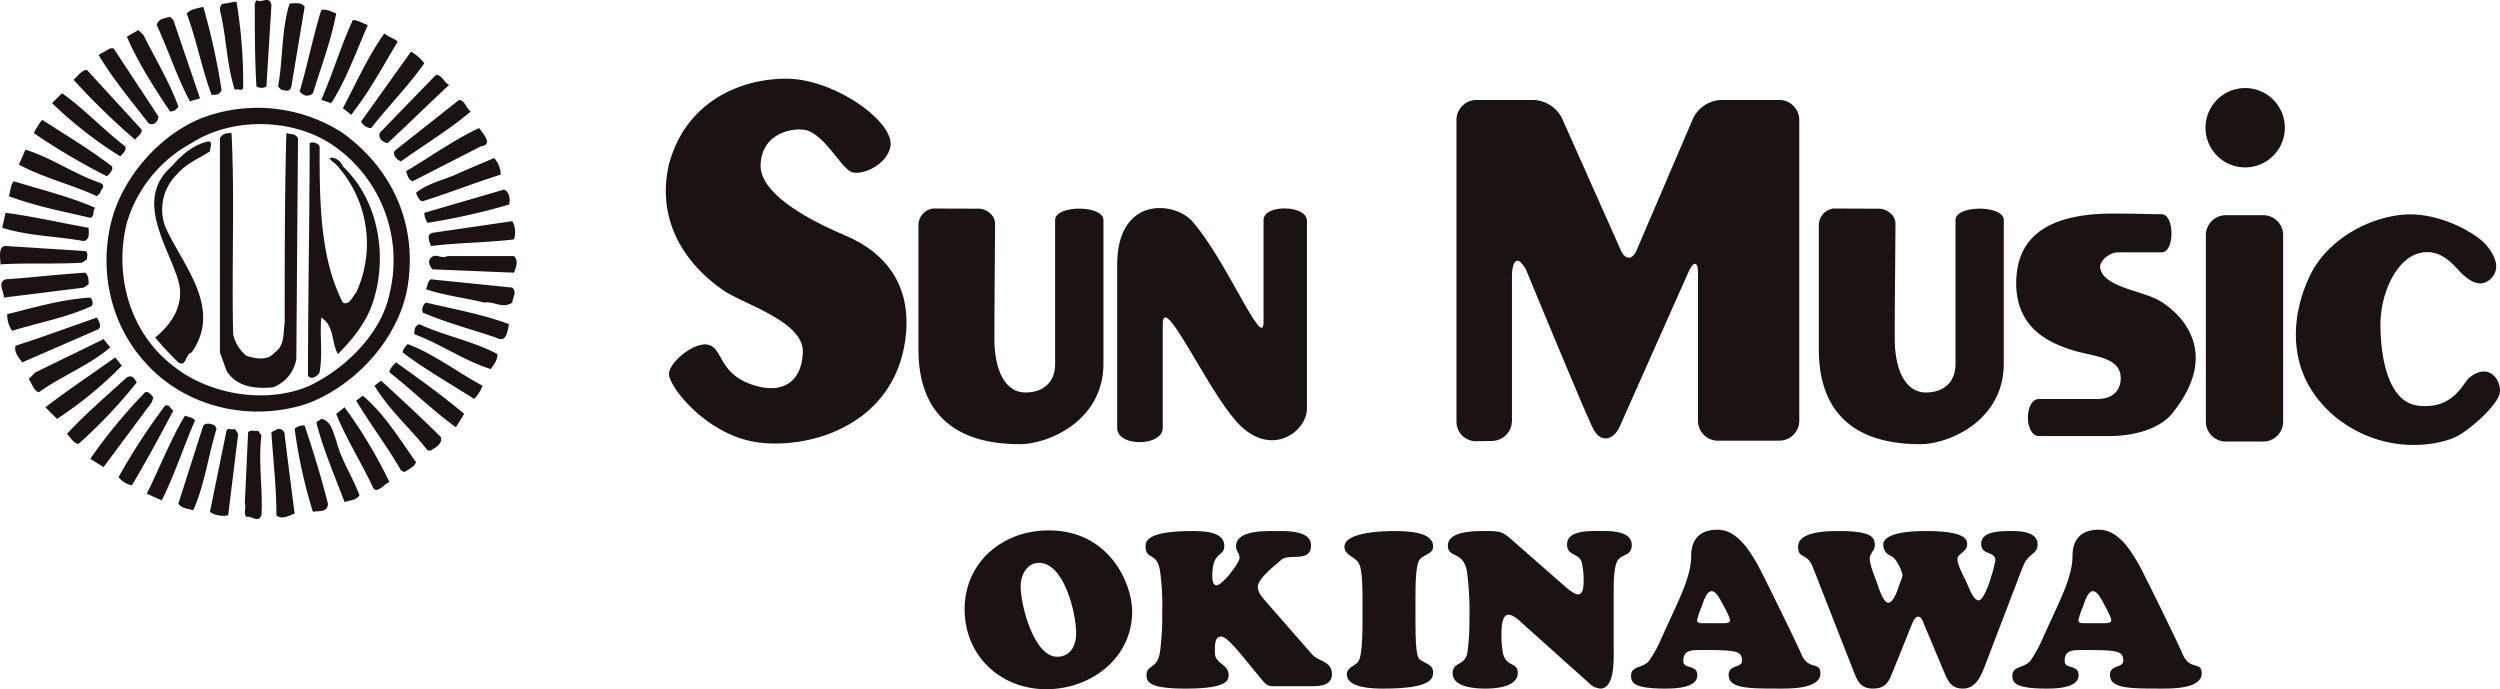 <svg xmlns="http://www.w3.org/2000/svg" width="613" height="169" viewBox="0 0 613 169">
  <g id="logo" transform="translate(0.001 0.001)">
    <path id="パス_1" data-name="パス 1" d="M1.765,60.337l19.147,1.223c.816.409.407,1.223.407,2.039l-1.223.81c-6.515.407-12.634,0-19.965.407,0-1.217-.818-4.885,1.634-4.478M1.351,68.49c-2.039.81-.4,2.851-.4,4.476q9.773-1.212,19.558-2.442l1.223-.818c0-1.217,0-2.039-.816-2.849-6.521.409-13.45,1.217-19.56,1.632M.538,55.852c6.519,2.043,13.445,2.043,19.967,3.262,1.632-.407,1.223-2.035,1.223-3.262C14.8,54.631,7.875,53,1.351,52.185Zm1.227,21.19a6.882,6.882,0,0,0,1.217,4.076c6.523-2.035,13.448-3.26,19.56-6.11a1.8,1.8,0,0,0-.4-2.041c-6.926.409-13.859,2.448-20.372,4.076m1.624-32.6c-.814.816-.814,2.446-1.221,3.667,6.521,2.444,13.043,3.665,19.969,5.3,1.217-.411.4-1.636,1.217-2.448C16.836,48.112,9.91,46.48,3.388,44.445M3.8,84.79c-.409,1.624.816,2.849,1.632,4.067l18.744-8.151c.814-.808,0-2.035-.413-2.849L9.912,82.749Zm.816-44.42c6.11,3.264,13.036,4.892,19.147,7.742l.82-.814c0-.818,1.632-1.63,0-2.446C18.466,42.815,12.764,38.74,6.243,36.7ZM8.689,91.305,7.057,92.931c.818,1.225,1.221,2.855,2.448,3.258,5.705-4.067,12.223-6.515,17.521-11L25.4,83.154Zm1.63-61.935a22.6,22.6,0,0,0-2.041,3.26A159.1,159.1,0,0,0,26.212,43.22c.814-.814,1.63-1.624,1.217-2.442C22.136,36.7,16.02,33.035,10.319,29.37M28.244,87.639c-5.705,4.076-11.816,8.149-17.116,12.225l2.855,2.851a96.569,96.569,0,0,0,15.9-13.041l-1.634-2.035M12.764,25.294a102.223,102.223,0,0,0,16.7,13.041c.82-.816,1.63-1.632,1.223-2.448-5.294-4.074-9.779-8.965-15.48-13.041ZM31.1,92.522c-4.885,4.485-10.186,8.967-14.668,13.859.816.816,1.632,2.444,2.851,2.444A122.639,122.639,0,0,0,33.543,93.749c-.407-.411-.812-2.035-2.446-1.227M21.318,17.147c-1.223,0-2.444,1.626-3.258,2.442A171.091,171.091,0,0,0,33.136,34.257c.407-.814,1.632-1.223,1.632-2.444L21.318,17.147M35.582,96.188a129.842,129.842,0,0,0-13.445,16.306l3.26,2.035L37.212,98.64l.407-1.227c-.407-.407-1.221-1.628-2.037-1.225M24.173,13.477C27.842,19.589,32.32,24.883,36.4,30.184c1.221.814,2.444-.411,2.444-1.63l-11-16.707h-.816Zm16.294,85.98a160.638,160.638,0,0,0-11.4,17.523,5.624,5.624,0,0,0,3.258,2.033c3.667-6.116,6.928-12.225,10.186-18.339-.812-.4-.812-1.626-2.039-1.217m43.6-66.827c11.818,8.556,18.337,22,15.9,37.486C97.924,82.749,87.331,94.565,75.108,99.047c-13.859,4.485-29.75.816-39.527-10.19-8.556-9.37-11.409-22.815-8.153-35.04,2.859-10.6,11.818-20.783,22.006-24.854A38.45,38.45,0,0,1,84.067,32.63M95.48,72.158A34.214,34.214,0,0,0,82.033,35.887c-9.783-6.924-24.858-7.333-35.044-.816A32.935,32.935,0,0,0,31.1,54.631c-3.256,13.036.814,27.3,11.822,35.449,8.961,6.926,22.815,8.967,33,4.485,8.558-4.076,17.519-12.632,19.56-22.406M31.1,9c2.855,6.515,6.521,12.221,10.595,18.333a2.241,2.241,0,0,0,2.037-1.221c-2.037-5.705-5.7-11.818-8.556-17.523L33.952,7.364Zm14.261,92.9c-3.667,6.116-6.11,12.634-9.372,19.151l3.671,1.632c3.262-6.515,5.294-13.039,8.147-19.558-.407-.816-1.632-.816-2.446-1.225m5.705-67.229c-3.667.814-6.521,3.258-8.961,6.112-9.372,8.149-.82,19.558,1.626,28.112,1.63,5.707-1.626,10.6-5.7,13.859a77.528,77.528,0,0,0,5.7,6.108c2.039,1.223,1.63-2.035,3.26-2.444,7.746-11-2.446-21.6-6.521-30.967a12.048,12.048,0,0,1,2.857-12.632c2.444-2.855,5.707-4.076,8.149-5.707,0-.814.812-2.442-.409-2.442M41.692,4.107c-1.225.4-2.851.4-3.258,2.035,2.849,6.114,4.889,12.632,8.149,18.742.814-.4,1.628-.4,2.446-.812L42.506,4.919l-.814-.812m2.037,119.388c.814,1.217,2.444,1.217,3.669,1.626,2.853-6.517,3.667-13.443,5.7-19.965l-.4-.808c-.816-.411-2.037-.816-2.859,0ZM49.837,1.659c-1.219.411-2.849.411-4.069,1.632,2.444,6.519,3.667,13.448,6.112,19.965,1.221,0,2.039,0,2.446-1.223A163.992,163.992,0,0,0,49.837,1.659m1.636,123.868a5.946,5.946,0,0,0,4.478.816L58.4,106.38l-.816-1.225c-.816.409-1.634-.407-2.041.409Zm2.446-39.114L55.544,90.9c2.446,4.074,7.337,4.483,11.413,4.074a9.037,9.037,0,0,0,5.7-6.93l.407-54.191c-.816-1.221-1.624-.816-2.849-1.221-.411,15.482-.411,31.369-.411,46.453-.4,2.851,0,5.707-2.444,7.331-1.628,2.041-4.48,1.628-6.928.816a9.1,9.1,0,0,1-3.26-5.3c-.4-16.3.409-33.005-.4-49.3-1.225,0-2.035,0-2.851,1.221ZM55.142.847c-1.223,0-1.223,1.223-1.223,1.626,1.626,6.523,1.626,13.45,3.665,19.56.818-.407,1.63.409,2.037-.407A120.553,120.553,0,0,0,57.99.44c-1.223,0-2.039.407-2.849.407m4.887,122.647c.4.816-.409,2.442.4,3.26,1.225-.411,2.855,1.632,3.671-.411.4-6.1-.816-13.032,0-19.556l-.816-1.223c-.407.407-1.63-.409-2.446.407ZM62.475.847c0,6.517,0,13.848.407,20.37a2.554,2.554,0,0,0,2.444,0L66.55,1.25C66.141-1.194,64.1.847,62.882.031ZM66.55,105.971c.407,6.924,1.221,13.041,1.221,20.372,1.219,1.227,3.26,0,4.478-.407-.808-6.108-1.628-12.625-2.444-19.149a1.492,1.492,0,0,0-1.628-1.632ZM71.031.847C68.99,6.955,69.4,14.7,68.178,21.217l.812.816c.816,0,2.041.814,2.452-.816L74.7,1.661C73.881.44,72.25.847,71.031.847m3.665,103.5a3.015,3.015,0,0,0-2.446.808,121.72,121.72,0,0,0,4.483,20.372c.822-.407,3.671.409,3.671-2.033-1.63-6.517-3.671-13.039-5.707-19.147M78.773,2.473c-2.041,6.523-3.26,13.039-5.3,19.969l.407.4a1.966,1.966,0,0,0,2.851,0C78.773,16.327,81.219,9.81,82.44,3.289c-1.221-.409-2.446-1.219-3.667-.816m-2.851,32.6c0,17.93-.407,39.12-.407,57.05.812,1.217,2.442,0,2.851-.816.816-4.892,0-8.556.407-13.448,3.26,2.041,2.446,6.106,4.076,8.965,3.667-3.669,6.926-7.74,8.556-12.632,3.667-11,1.628-24.854-7.337-33.41-.4-1.227-2.035-2.446-3.26-2.041.411.814,1.225,1.221,1.632,1.63a28.665,28.665,0,0,1,4.892,31.369c-.816.816-1.632,3.268-3.264,2.452-5.7-11-5.7-25.263-5.7-38.3a1.963,1.963,0,0,0-2.444-.816m1.632,68.461c1.628,6.513,4.478,13.039,6.924,19.556,1.219-.409,2.853-.409,3.665-1.632-1.63-4.476-4.478-8.56-5.7-13.443-.816-2.041-1.221-4.892-3.667-5.3ZM86.515,4.919c-2.851,6.112-4.892,13.039-7.742,19.56l2.446.816c3.667-5.705,6.11-12.632,8.963-19.151-1.225-.409-2.444-1.225-3.667-1.225m-4.076,96.57c2.446,6.114,6.112,11.822,8.965,17.93.814,2.037,2.851-.816,4.076-1.223a114.98,114.98,0,0,0-11-18.333ZM94.255,8.18C90.182,13.886,87.331,20.4,84.067,26.517l2.041,1.628c4.48-5.7,7.74-11.818,11.4-17.928C96.7,9.4,95.071,9,94.255,8.18M87.331,98.229c3.669,6.119,7.74,11.411,11,17.118l.816.407c1.223-.816,2.442-1.225,2.851-2.444-4.074-5.707-7.742-11.822-13.041-16.3Zm1.221-68.457A2.745,2.745,0,0,0,91,31.4c4.483-5.7,9.372-10.591,13.036-15.891a11,11,0,0,0-3.258-2.849Zm3.264,64.792c3.665,6.108,8.961,10.591,13.034,15.891h.814c1.223-.816,2.853-1.632,2.45-3.26-4.9-4.892-9.783-9.374-14.675-13.859Zm1.624-62.346c-1.221,1.223.409,2.853,1.632,2.853,5.3-4.887,9.779-9.366,15.075-14.259-1.221-.409-1.63-2.444-3.26-2.444Zm3.669,56.639c-.814.816-1.628,1.632-1.628,2.448,5.3,4.076,10.6,9.368,16.3,13.443l2.037-3.26c-5.3-4.483-11-8.558-16.707-12.632m0-52.154c-1.223.816,0,2.442,1.223,2.851,5.7-4.076,11.816-7.74,17.116-12.225-1.225-.812-1.225-2.446-2.855-2.851Zm2.855,47.67c-.409.417-1.223,1.225-1.223,2.041,5.294,4.076,11.816,7.742,17.523,11.409a8.936,8.936,0,0,0,2.033-3.258c-6.11-3.26-11.816-7.742-18.333-10.192M99.554,42c.409.816.409,2.037,1.626,2.446l16.707-8.558c3.262-.409.409-3.258-.407-4.485-6.108,2.857-11.816,6.932-17.926,10.6m3.26,37.488c-1.225.411-1.225,1.63-1.225,2.446,6.525,2.44,12.227,6.521,18.75,8.556.81-1.225,1.624-2.035,1.624-3.667-6.112-3.258-13.036-4.485-19.149-7.335m9.779-37.081C109.33,44.036,104.85,44.852,102,47.3c.407.814.818,2.039,1.634,2.039,6.515-2.039,12.632-4.485,19.147-6.521a6.23,6.23,0,0,0-1.63-4.076l-8.556,3.667m-8.151,31.785a2.288,2.288,0,0,0-.81,2.442c5.7,2.45,11.816,4.074,17.926,6.116,2.851,1.624,2.851-2.043,3.26-3.26-6.519-2.448-13.445-3.664-20.376-5.3m-.407-22.006a4.345,4.345,0,0,0,.816,2.446,158.189,158.189,0,0,0,19.967-4.478c.407-1.225,0-3.262-1.223-3.673Zm1.63,16.3c-.814.4-.814,1.626-1.223,2.442,4.889,1.624,9.374,2.035,14.261,3.26,2.446-.409,4.485,1.634,6.924,0,0-1.225,1.227-2.452,0-3.667L105.664,68.49m.413-11.413c-1.636.407-.822,2.037-.413,3.26,6.114-.814,13.448-.814,20.372-1.63a5.725,5.725,0,0,0-.409-4.478l-19.55,2.849m-.413,6.112c-.814.81-.409,2.035.413,2.853l19.961.816c.409-1.227,1.225-2.859,0-4.076h-16.3c-1.63.816-2.855-.814-4.078.407" transform="translate(0 0)" fill="#1a1311"/>
    <path id="パス_2" data-name="パス 2" d="M114.541,82.9c0-11.326,9.031-19.341,20.677-19.341,14.745,0,20.409,12.983,20.409,19.876,0,11.485-10.153,19.072-21.051,19.072-11.272,0-20.035-8.228-20.035-19.607m18.219-11.38c-2.991,0-4.489,3.1-4.489,5.716,0,4.542,3.206,17.31,8.977,17.31,3.258,0,4.648-2.832,4.648-5.716,0-4.863-2.886-17.31-9.136-17.31" transform="translate(121.98 66.491)" fill="#1a1311"/>
    <path id="パス_3" data-name="パス 3" d="M159.919,94.466c-.909-1.068-4.061-4.968-5.29-4.968-1.388,0-1.6,1.388-1.6,2.937v1.124c0,2.564,3.365,2.776,3.365,5.4,0,1.708-1.229,3.311-10.632,3.311-8.44,0-9.508-1.442-9.508-3.258,0-2.778,2.671-1.336,3.311-5.771a61.917,61.917,0,0,0,.535-9.457,61.737,61.737,0,0,0-.535-10.417c-.694-4.594-3.526-2.617-3.526-5.877,0-.855-.481-3.846,11.219-3.846,2.512,0,8.069-.054,8.069,3.631,0,2.832-2.939,1.122-2.939,7.428,0,.694.054,2.243,1.016,2.243,1.442,0,5.662-5.5,5.662-6.732,0-1.122-.855-1.657-.855-2.832,0-3.954,7.052-3.739,9.618-3.739s8.763-.269,8.763,3.526c0,4.381-5.557,1.762-7.428,3.634-1.068,1.068-5.608,4.328-5.608,6.571,0,1.442,1.281,2.725,2.136,3.739l11.167,12.77c1.6,1.816,4.861,1.6,4.861,4.861,0,2.671-2.723,2.939-4.807,2.939h-9.083c-2.084,0-2.138-.161-4.274-2.778Z" transform="translate(144.868 66.572)" fill="#1a1311"/>
    <path id="パス_4" data-name="パス 4" d="M164.076,80.306c0-6.786-.535-8.335-1.122-9.081-1.229-1.549-3.313-1.71-3.313-3.741,0-3.846,10.9-3.846,11.966-3.846,3.206,0,9.779.105,9.779,3.739,0,1.923-2.031,1.818-3.26,3.206-1.014,1.175-1.068,5.984-1.068,9.723V85.6c0,9.51.64,9.3,1.708,9.938,1.336.8,2.619,1.068,2.619,2.723,0,1.6-.481,4.007-12.181,4.007-2.245,0-8.975-.054-8.975-3.472,0-1.708,1.816-1.977,2.671-2.993.64-.746,1.175-2.723,1.175-10.2Z" transform="translate(170.012 66.574)" fill="#1a1311"/>
    <path id="パス_5" data-name="パス 5" d="M200.508,77.1c.64.535,2.351,2.084,3.313,2.084,1.334,0,1.388-2.192,1.388-3.1a18.329,18.329,0,0,0-.481-4.863c-.748-2.243-3.58-1.442-3.58-4.328,0-3.419,5.449-3.26,7.695-3.26,2.349,0,8.174-.266,8.174,3.421,0,3.045-2.832,1.923-3.741,4.381-.694,1.923-.694,5.234-.694,7.265V92.544c0,2.4.32,9.723-3.26,9.723a4.409,4.409,0,0,1-2.778-1.336l-16.507-14.8c-.75-.694-2.138-1.977-3.26-1.977-1.657,0-1.71,3.472-1.71,4.6a24.25,24.25,0,0,0,.374,4.861c.8,3.419,3.634,2.136,3.634,4.755,0,3.58-5.5,3.9-8.015,3.9-2.456,0-7.959-.32-7.959-3.793,0-2.832,3.1-1.71,3.634-5.129a57.761,57.761,0,0,0,.479-8.066,76.777,76.777,0,0,0-.587-11.595c-.855-5.342-4.7-3.26-4.7-6.466,0-3.793,7.211-3.58,9.616-3.58,3.313,0,3.9.215,6.3,2.353Z" transform="translate(183.089 66.571)" fill="#1a1311"/>
    <path id="パス_6" data-name="パス 6" d="M204.575,82.556c1.657-3.687,3.848-8.389,3.848-12.609,0-3.685,1.708-6.466,6.464-6.466,4.65,0,7.587,4.757,9.672,8.283.907,1.549,8.973,17.9,10.9,22.278,1.762,4.059,4.648,1.6,4.648,4.648,0,3.9-7.587,3.739-10.258,3.739-7.639,0-12.235-.054-12.235-3.365,0-2.566,3.26-1.6,3.26-3.472,0-2.4-1.334-2.619-9.938-2.619-2.778,0-4.433.107-4.433,2.725,0,2.084,3.419.694,3.419,3.474,0,3.2-5.769,3.258-7.907,3.258-7.641,0-8.333-1.442-8.333-3.152,0-2.51,2.884-1.762,4.433-3.685a31.023,31.023,0,0,0,3.1-5.718ZM215.8,86.4c.535,0,2.138.107,2.138-.694s-1.551-3.58-1.977-4.328c-.481-.855-1.39-2.832-2.566-2.832-1.283,0-2.19,3.206-2.4,3.793a18.741,18.741,0,0,0-1.122,3.313c0,.909,1.337.748,1.923.748Z" transform="translate(206.255 66.408)" fill="#1a1311"/>
    <path id="パス_7" data-name="パス 7" d="M244.558,86.879c-.266-.589-.694-2.243-1.549-2.243-1.014,0-1.388,1.388-2.778,4.807l-3.258,8.066c-1.124,2.78-1.657,4.757-5.129,4.757-2.993,0-3.795-1.871-4.755-4.328l-9.938-25.379c-1.5-3.846-3.634-1.869-3.634-5.129,0-3.685,7.213-3.793,9.672-3.793,7.8,0,9.134,1.229,9.134,3.419,0,1.6-1.229,1.818-1.229,3.472,0,1.549,1.657,5.451,1.872,6.092.266.855,1.442,4.594,2.671,4.594,1.39,0,2.51-3.846,2.778-4.648a9.488,9.488,0,0,0,.694-2.082c0-.481-1.122-3.795-2.725-4.7a2.939,2.939,0,0,1-1.977-2.619c0-.32-.748-3.526,10.417-3.526,10.366,0,10.151,2.4,10.151,3.313,0,1.762-2.4,2.243-2.4,3.578,0,1.444,1.818,4.755,2.353,5.933.374.853,1.549,4.166,2.83,4.166,1.818,0,4.115-9.083,4.115-9.831,0-2.3-3.472-1.122-3.472-4.061,0-3.26,5.449-3.1,7.639-3.1s6.2.266,6.2,3.26c0,2.617-2.243,1.923-3.685,5.662L259.356,96.6c-1.122,2.884-2.351,5.664-5.4,5.664-2.671,0-3.526-1.444-4.489-3.687Z" transform="translate(227.378 66.572)" fill="#1a1311"/>
    <path id="パス_8" data-name="パス 8" d="M249.866,82.556c1.657-3.687,3.848-8.389,3.848-12.609,0-3.685,1.708-6.466,6.464-6.466,4.65,0,7.587,4.757,9.672,8.283.907,1.549,8.973,17.9,10.9,22.278,1.764,4.059,4.648,1.6,4.648,4.648,0,3.9-7.587,3.739-10.258,3.739-7.639,0-12.235-.054-12.235-3.365,0-2.566,3.26-1.6,3.26-3.472,0-2.4-1.334-2.619-9.938-2.619-2.778,0-4.433.107-4.433,2.725,0,2.084,3.419.694,3.419,3.474,0,3.2-5.769,3.258-7.907,3.258-7.641,0-8.333-1.442-8.333-3.152,0-2.51,2.884-1.762,4.433-3.685a31.023,31.023,0,0,0,3.1-5.718ZM261.087,86.4c.535,0,2.138.107,2.138-.694s-1.551-3.58-1.977-4.328c-.481-.855-1.39-2.832-2.566-2.832-1.283,0-2.19,3.206-2.4,3.793a18.745,18.745,0,0,0-1.122,3.313c0,.909,1.337.748,1.923.748Z" transform="translate(254.461 66.408)" fill="#1a1311"/>
    <path id="パス_9" data-name="パス 9" d="M134.155,26.212c-1.1,4.418-6.811,6.821-9.333,6.059s-5.935-8-10.593-10.078c-2.471-1.128-11.607-.26-11.855,8.314s17.662,15.883,20.432,17.139c2.778,1.283,18.17,7.06,14.885,26.732s-22.7,25.709-35.573,24.2-22.706-14.113-22.2-17.141,6.561-7.821,9.835-6.8,2.526,6.8,10.1,9.566c7.567,2.785,12.619-.248,12.873-7.808S98.1,64.613,93.292,61.261c-9.907-6.782-16.511-17.6-13.371-30.993,3.962-14.842,16.9-20.927,28.76-20.927s26.988,10.832,25.474,16.872M159.86,44.847c0-2.175-2.3-3.636-3.989-3.636s-9.715-.035-11.223-.035a4.119,4.119,0,0,0-3.572,3.9V75.782c0,10.83,4.406,23.177,24.879,23.177,6.769,0,20.483-5.569,20.483-19.785V44c0-3.718-11.849-3.718-11.849,0v35.35c0,4.226-2.712,6.934-7.282,6.934s-7.61-4.745-7.61-13.371.161-23.334.161-28.062m220.777,0c0-2.175-2.3-3.636-3.991-3.636s-9.713-.035-11.221-.035a4.11,4.11,0,0,0-3.572,3.9V75.782c0,10.83,4.4,23.177,24.885,23.177,6.767,0,20.463-5.569,20.463-19.793V44c0-3.718-11.84-3.718-11.84,0v35.35c0,4.226-2.706,6.93-7.273,6.93s-7.624-4.741-7.624-13.367.174-23.334.174-28.062M225.693,44V68.964c0,7.4-9.308-15.664-17.775-24.968C203.27,39.352,189.81,38.412,189.81,55V94.985c0,4.726,11.167,4.547,11.167,0V69.649c0-8.213,10.157,14.425,17.6,23.206,8.461,10.163,17.754,3.055,17.754-2.539V44.161c0-3.883-10.642-4.063-10.642-.165m56.046,54.17a4.976,4.976,0,0,0,4.869-4.951V57.766c0-2.683.915-6.133,3.474-1.541,0,0,14.21,34.476,16.348,38.76s5.255,2.421,6.443,0L330.043,56.4c1.2-2.407,2.175-2.181,2.175.51v36.3A4.893,4.893,0,0,0,337.1,98.1h15.077a4.9,4.9,0,0,0,4.881-4.883V19.445a4.9,4.9,0,0,0-4.881-4.883H337.818a8,8,0,0,0-6.794,4.493L317.19,51.366c-1.066,2.471-2.813,2.471-3.9.027L298.87,19.02A8.2,8.2,0,0,0,292,14.562H277.891A4.905,4.905,0,0,0,273,19.445V93.454a4.778,4.778,0,0,0,4.892,4.776ZM445.892,42.575c-3.175,0-4.716-.157-11.981-.157-17.529,0-23.666,6.953-23.666,17.112,0,11.555,9.023,14.827,13.739,16.366,4.7,1.52,11.886,1.52,11.886,6.86,0,3.47-2.458,5.119-5.643,5.119H415.882c-3.685,0-3.685,9.1,0,9.1h16.9c3.489,0,10.766-.514,15.174-4.918,13.828-16.37,1.223-26.319-3.084-28.55-4.288-2.258-13.311-3.173-14.04-7.788-.252-1.622,2.266-3.793,4.311-3.793h10.754c3.282,0,3.179-9.355,0-9.355m30.223-21.2a9.729,9.729,0,1,0-9.738,9.723,9.738,9.738,0,0,0,9.738-9.723M475.7,47.716a4.914,4.914,0,0,0-4.877-4.906h-9.2a4.913,4.913,0,0,0-4.875,4.906V93.44a4.891,4.891,0,0,0,4.875,4.871h9.2A4.892,4.892,0,0,0,475.7,93.44Zm50.8,10.779c2.665-2.464,1.229-5.736-1.016-8.391-2.264-2.656-10.859-7.79-19.36-7.474s-19.155,5.627-23.671,14.629c-4.491,9.006-7.168,24.462,6.561,35.43,12.4,9.5,25.61,6.232,29.18,4.4,3.6-1.845,9.845-7.581,10.572-10.448.706-2.855-2.32-8.091-7.4-3.987-1.622,1.324-3.879,7.885-12.578,6.854-7.567-.884-9.229-12.493-9.229-19.857s3.6-15.67,9.12-17.412c5.534-1.723,8.911,2.968,10.558,4.611s4.606,4.1,7.263,1.646" transform="translate(84.126 9.953)" fill="#1a1311"/>
  </g>
</svg>
